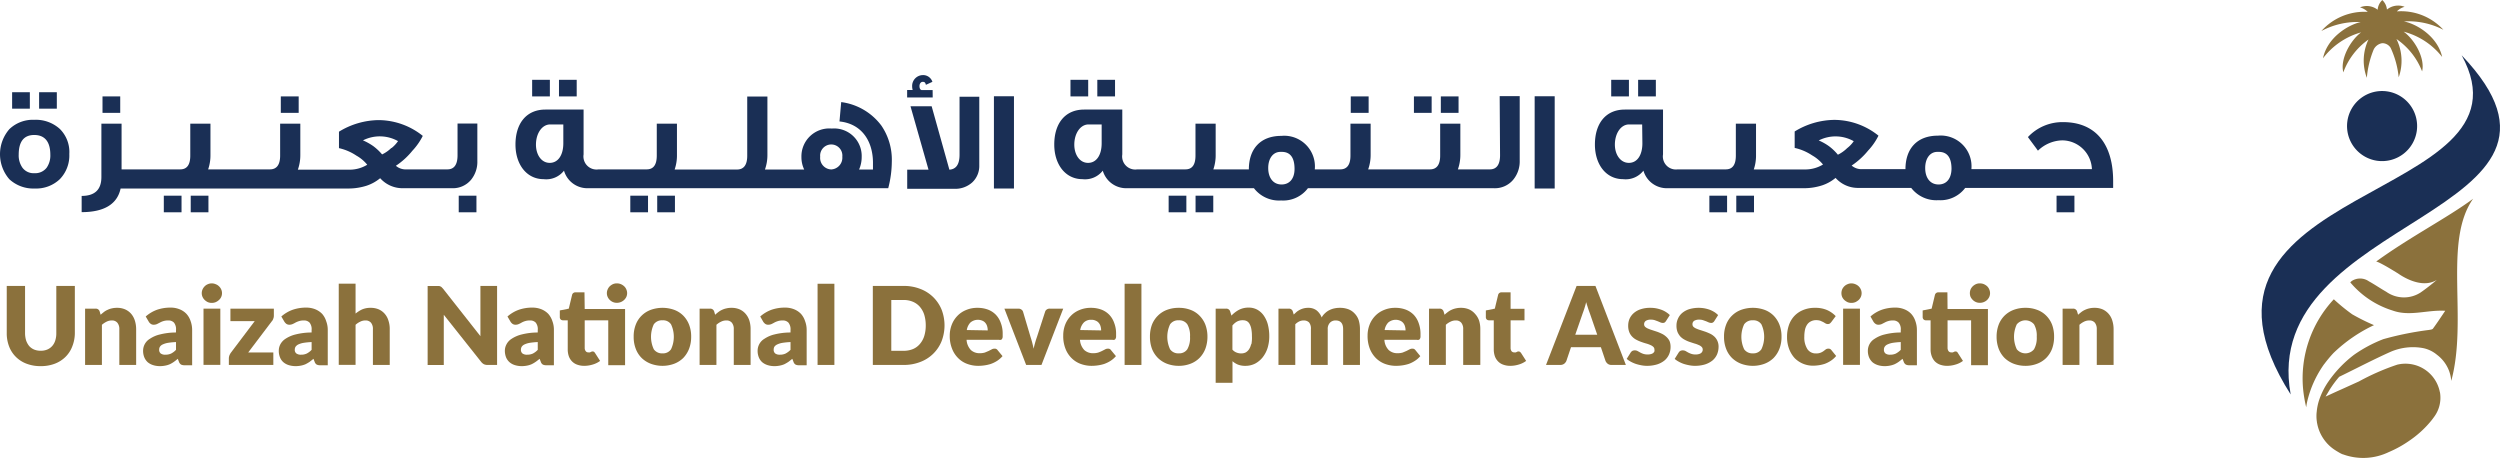 <?xml version="1.0" encoding="UTF-8"?> <svg xmlns="http://www.w3.org/2000/svg" width="334.409" height="61.252" viewBox="0 0 334.409 61.252"><g id="logo_2" data-name="logo 2" transform="translate(-1058.496 -189.504)"><g id="Group_533" data-name="Group 533" transform="translate(19.8 40.504)"><path id="Path_3913" data-name="Path 3913" d="M133.478,37.3a4.687,4.687,0,1,0,5.272-4.025A4.687,4.687,0,0,0,133.478,37.3Z" transform="translate(1219.208 127.943)" fill="#1a2f55" fill-rule="evenodd"></path><path id="Path_3914" data-name="Path 3914" d="M128.964,20.16c10.874,19.82-41.019,16.9-22.871,45.369C101.684,41.454,149.446,41.619,128.964,20.16Z" transform="translate(1239.012 136.234)" fill="#1a2f55" fill-rule="evenodd"></path><path id="Path_3915" data-name="Path 3915" d="M129.325,2.9c-1.676.366-4.478,2.064-5.049,4.848a9.633,9.633,0,0,1,5.1-3.469c-1.464,1.1-2.832,3.6-2.382,5.349a9.275,9.275,0,0,1,3.366-4.391,6.555,6.555,0,0,0-.22,5.122,12.681,12.681,0,0,1,.922-3.8,1.548,1.548,0,0,1,1.149-.834h.029a1.31,1.31,0,0,1,1.046.567l.066.121h0A12.2,12.2,0,0,1,134.4,10.29a6.566,6.566,0,0,0-.3-5.122A9.292,9.292,0,0,1,137.532,9.5c.421-1.76-.992-4.252-2.47-5.313a9.649,9.649,0,0,1,5.152,3.384c-.615-2.777-3.447-4.434-5.122-4.756a10.194,10.194,0,0,1,5.287,1.12,7.683,7.683,0,0,0-6.22-2.462,2.232,2.232,0,0,1,1.035-.611,2.358,2.358,0,0,0-2.364.366A2,2,0,0,0,132.2-.05v.018h0a1.983,1.983,0,0,0-.615,1.288,2.341,2.341,0,0,0-2.36-.318,2.25,2.25,0,0,1,1.032.6,7.72,7.72,0,0,0-6.2,2.561A10.231,10.231,0,0,1,129.325,2.9Z" transform="translate(1225.153 149.05)" fill="#8b713c" fill-rule="evenodd"></path><path id="Path_3916" data-name="Path 3916" d="M120.1,118.016l.022-.033h0a17.316,17.316,0,0,1,1.2-1.431,20.137,20.137,0,0,1,5.415-3.725,27.236,27.236,0,0,1-2.909-1.445,25.023,25.023,0,0,1-2.466-2.012,15.49,15.49,0,0,0-4.112,11.964h0a17.966,17.966,0,0,0,.417,2.477c.033-.256.08-.516.139-.787a14.269,14.269,0,0,1,2.283-5.009Z" transform="translate(1229.514 79.664)" fill="#8b713c" fill-rule="evenodd"></path><path id="Path_3917" data-name="Path 3917" d="M130.254,81a2.513,2.513,0,0,1,.424.161c.856.421,1.672.933,2.492,1.431h0c.23.165,3.077,2.2,5.2.86a27.372,27.372,0,0,1-2.162,1.683,4.1,4.1,0,0,1-4.61-.088c-.787-.446-1.537-.97-2.327-1.4a2.034,2.034,0,0,0-2.287-.04c-.07.059-.135.121-.2.179a12.039,12.039,0,0,0,5.667,3.772c2.3.831,4.573-.11,7.036.033-.6.885-1.1,1.654-1.643,2.389-.091.124-.366.143-.545.176a41.966,41.966,0,0,0-6.092,1.229,18.293,18.293,0,0,0-3.919,2.093h0a15.769,15.769,0,0,0-3.436,3.593,9.879,9.879,0,0,0-1.211,2.4,7.146,7.146,0,0,0-.333,1.507.155.155,0,0,1,0,.026,4.991,4.991,0,0,0,.022,1.489.309.309,0,0,0,.022.139,5.437,5.437,0,0,0,2.561,3.692l.037.026.249.146h0a3.839,3.839,0,0,0,.582.3h.033a7.875,7.875,0,0,0,6.114-.3l.084-.037A14.966,14.966,0,0,0,134.641,105a13.69,13.69,0,0,0,2.927-2.649h0c.15-.179.285-.366.4-.523a4.3,4.3,0,0,0,.845-3.125,1.678,1.678,0,0,0-.077-.366v-.022h0a4.686,4.686,0,0,0-5.671-3.516,31.352,31.352,0,0,0-5.122,2.243l-2.32,1.05c-.732.322-1.431.651-2.144.977l.567-.951a13.9,13.9,0,0,1,1.262-1.7l.615-.3c2.056-1.01,4.083-2.064,6.169-3a7.522,7.522,0,0,1,4.442-.534,4.211,4.211,0,0,1,1.859.9,4.793,4.793,0,0,1,1.9,3.487c2.246-8.247-1.1-18.66,2.927-24.367C139.789,75.147,134.736,77.737,130.254,81Z" transform="translate(1226.291 102.981)" fill="#8b713c" fill-rule="evenodd"></path></g><g id="Group_532" data-name="Group 532" transform="translate(-180.504 -128)"><rect id="Rectangle_1116" data-name="Rectangle 1116" width="2.37" height="2.2" transform="translate(1240.622 329.84)" fill="#1a2f55"></rect><path id="Path_3906" data-name="Path 3906" d="M4.57,184.48a4.54,4.54,0,0,0-3.33,1.25,5.11,5.11,0,0,0,0,6.7,4.73,4.73,0,0,0,3.41,1.24A4.58,4.58,0,0,0,8,192.41a4.55,4.55,0,0,0,1.26-3.35A4.35,4.35,0,0,0,8,185.71a4.77,4.77,0,0,0-3.43-1.23Zm1.65,6.42a1.93,1.93,0,0,1-1.63.72A1.85,1.85,0,0,1,3,190.9a2.84,2.84,0,0,1-.51-1.75c0-1.76.69-2.64,2.08-2.64s2.15.88,2.15,2.64a2.84,2.84,0,0,1-.5,1.75Z" transform="translate(1239.012 149.05)" fill="#1a2f55"></path><rect id="Rectangle_1117" data-name="Rectangle 1117" width="2.37" height="2.2" transform="translate(1244.231 329.84)" fill="#1a2f55"></rect><rect id="Rectangle_1118" data-name="Rectangle 1118" width="2.37" height="2.2" transform="translate(1252.712 330.4)" fill="#1a2f55"></rect><rect id="Rectangle_1119" data-name="Rectangle 1119" width="2.37" height="2.22" transform="translate(1264.512 343.68)" fill="#1a2f55"></rect><rect id="Rectangle_1120" data-name="Rectangle 1120" width="2.37" height="2.22" transform="translate(1260.912 343.68)" fill="#1a2f55"></rect><rect id="Rectangle_1121" data-name="Rectangle 1121" width="2.39" height="2.2" transform="translate(1276.562 330.4)" fill="#1a2f55"></rect><path id="Path_3907" data-name="Path 3907" d="M61.19,189.23c0,1.24-.45,1.88-1.35,1.88H54.38a2,2,0,0,1-1.44-.48,9.731,9.731,0,0,0,2.2-2,8.42,8.42,0,0,0,1.4-2,9.51,9.51,0,0,0-5.91-2.11,10.34,10.34,0,0,0-5.3,1.55v2.2a6.86,6.86,0,0,1,2.33,1,5,5,0,0,1,1.45,1.22,4.53,4.53,0,0,1-2.48.66h-6.8a5.76,5.76,0,0,0,.33-1.94V185h-2.7v4.27c0,1.22-.46,1.84-1.36,1.84H27.83a5.76,5.76,0,0,0,.31-1.94V185h-2.7v4.27c0,1.22-.44,1.84-1.34,1.84H16.25V185h-2.7v7.14q0,2.52-2.64,2.52v2.17c3,0,4.76-1.06,5.21-3.16H46.67a8,8,0,0,0,2.37-.38,5.649,5.649,0,0,0,1.8-1,4,4,0,0,0,3,1.34h6.61A3.16,3.16,0,0,0,63,192.5a3.8,3.8,0,0,0,.84-2.52v-5H61.19Zm-8.84-1a4.65,4.65,0,0,1-1.25.88A7.12,7.12,0,0,0,49.92,188a7.718,7.718,0,0,0-1.38-.77,5,5,0,0,1,4.69.1,4.31,4.31,0,0,1-.88.94Z" transform="translate(1239.012 149.05)" fill="#1a2f55"></path><rect id="Rectangle_1122" data-name="Rectangle 1122" width="2.37" height="2.22" transform="translate(1300.361 343.68)" fill="#1a2f55"></rect><rect id="Rectangle_1123" data-name="Rectangle 1123" width="2.37" height="2.22" transform="translate(1310.182 328.18)" fill="#1a2f55"></rect><rect id="Rectangle_1124" data-name="Rectangle 1124" width="2.37" height="2.22" transform="translate(1313.771 328.18)" fill="#1a2f55"></rect><rect id="Rectangle_1125" data-name="Rectangle 1125" width="2.37" height="2.22" transform="translate(1323.312 343.68)" fill="#1a2f55"></rect><rect id="Rectangle_1126" data-name="Rectangle 1126" width="2.37" height="2.22" transform="translate(1326.912 343.68)" fill="#1a2f55"></rect><path id="Path_3908" data-name="Path 3908" d="M112.51,182.11l-.23,2.59c2.93.3,4.44,2.56,4.48,5.43v1H114.9a4.1,4.1,0,0,0,.35-1.67,3.684,3.684,0,0,0-4-3.81,3.73,3.73,0,0,0-4.06,3.81,3.81,3.81,0,0,0,.37,1.67h-5.25a5.76,5.76,0,0,0,.33-1.94v-7.82h-2.7v7.92c0,1.22-.46,1.84-1.36,1.84H90.23a5.76,5.76,0,0,0,.31-1.94V185h-2.7v4.27c0,1.22-.44,1.84-1.34,1.84H80.05a1.75,1.75,0,0,1-2-2v-6H72.94c-2.52,0-4,1.83-4,4.68,0,2.64,1.48,4.63,3.77,4.63a3,3,0,0,0,2.72-1.14,3.25,3.25,0,0,0,3.22,2.35H118.8a14.28,14.28,0,0,0,.48-3.56,8.09,8.09,0,0,0-1.4-4.82,8,8,0,0,0-5.37-3.14Zm-37.17,5.51c0,1.57-.69,2.62-1.82,2.62s-1.84-1.11-1.84-2.44c0-1.5.81-2.7,1.9-2.7h1.76Zm35.83,3.5a1.54,1.54,0,0,1-1.47-1.7,1.488,1.488,0,1,1,2.96,0,1.57,1.57,0,0,1-1.49,1.7Z" transform="translate(1239.012 149.05)" fill="#1a2f55"></path><path id="Path_3909" data-name="Path 3909" d="M128.34,189.15c0,1.29-.46,1.94-1.36,2l-2.37-8.48h-2.83l2.41,8.48h-2.85v2.56h6.35a3.37,3.37,0,0,0,2.35-.86,3,3,0,0,0,.94-2.28v-9.18h-2.64Z" transform="translate(1239.012 149.05)" fill="#1a2f55"></path><path id="Path_3910" data-name="Path 3910" d="M124.74,180.5h-1.49c-.17-.05-.27-.24-.27-.53s.16-.57.44-.57.35.13.42.4l.87-.4a1.3,1.3,0,0,0-1.29-.9A1.45,1.45,0,0,0,122,180a1.76,1.76,0,0,0,.07.49h-.74v1h3.42Z" transform="translate(1239.012 149.05)" fill="#1a2f55"></path><rect id="Rectangle_1127" data-name="Rectangle 1127" width="2.68" height="12.34" transform="translate(1371.951 330.38)" fill="#1a2f55"></rect><rect id="Rectangle_1128" data-name="Rectangle 1128" width="2.37" height="2.22" transform="translate(1385.781 328.18)" fill="#1a2f55"></rect><rect id="Rectangle_1129" data-name="Rectangle 1129" width="2.37" height="2.22" transform="translate(1382.191 328.18)" fill="#1a2f55"></rect><rect id="Rectangle_1130" data-name="Rectangle 1130" width="2.37" height="2.22" transform="translate(1395.322 343.68)" fill="#1a2f55"></rect><rect id="Rectangle_1131" data-name="Rectangle 1131" width="2.37" height="2.22" transform="translate(1398.922 343.68)" fill="#1a2f55"></rect><rect id="Rectangle_1132" data-name="Rectangle 1132" width="2.39" height="2.2" transform="translate(1419.682 330.4)" fill="#1a2f55"></rect><rect id="Rectangle_1133" data-name="Rectangle 1133" width="2.37" height="2.2" transform="translate(1428.132 330.4)" fill="#1a2f55"></rect><rect id="Rectangle_1134" data-name="Rectangle 1134" width="2.37" height="2.2" transform="translate(1431.731 330.4)" fill="#1a2f55"></rect><path id="Path_3911" data-name="Path 3911" d="M200.64,189.23c0,1.24-.46,1.88-1.36,1.88H195a5.76,5.76,0,0,0,.33-1.94V185h-2.7v4.27c0,1.22-.46,1.84-1.36,1.84H183a5.76,5.76,0,0,0,.33-1.94V185h-2.7v4.27c0,1.22-.46,1.84-1.36,1.84h-3.41a4.11,4.11,0,0,0-4.48-4.48c-2.77,0-4.34,1.72-4.34,4.48h-4.75a5.76,5.76,0,0,0,.31-1.94V185h-2.7v4.27c0,1.22-.44,1.84-1.34,1.84h-6.45a1.75,1.75,0,0,1-2-2v-6h-5.1c-2.53,0-4,1.83-4,4.68,0,2.64,1.48,4.63,3.77,4.63a3,3,0,0,0,2.72-1.14,3.26,3.26,0,0,0,3.22,2.35h17a4.23,4.23,0,0,0,3.64,1.64,4.14,4.14,0,0,0,3.58-1.64h24.85a3.19,3.19,0,0,0,2.64-1.17,3.85,3.85,0,0,0,.84-2.52v-8.63h-2.68Zm-53.29-1.61c0,1.57-.69,2.62-1.82,2.62s-1.84-1.11-1.84-2.44c0-1.5.81-2.7,1.9-2.7h1.76Zm24.06,5.51c-1.13,0-1.78-.91-1.78-2.2s.65-2.16,1.63-2.16h.19c1.13,0,1.7.77,1.7,2.28,0,1.28-.65,2.08-1.74,2.08Z" transform="translate(1239.012 149.05)" fill="#1a2f55"></path><rect id="Rectangle_1135" data-name="Rectangle 1135" width="2.68" height="12.34" transform="translate(1444.281 330.38)" fill="#1a2f55"></rect><rect id="Rectangle_1136" data-name="Rectangle 1136" width="2.37" height="2.22" transform="translate(1454.521 328.18)" fill="#1a2f55"></rect><rect id="Rectangle_1137" data-name="Rectangle 1137" width="2.37" height="2.22" transform="translate(1458.122 328.18)" fill="#1a2f55"></rect><rect id="Rectangle_1138" data-name="Rectangle 1138" width="2.37" height="2.22" transform="translate(1467.651 343.68)" fill="#1a2f55"></rect><rect id="Rectangle_1139" data-name="Rectangle 1139" width="2.37" height="2.22" transform="translate(1471.252 343.68)" fill="#1a2f55"></rect><rect id="Rectangle_1140" data-name="Rectangle 1140" width="2.39" height="2.22" transform="translate(1514.092 343.68)" fill="#1a2f55"></rect><path id="Path_3912" data-name="Path 3912" d="M276,184.79a6.32,6.32,0,0,0-4.75,2c.63.86,1.08,1.45,1.34,1.82a4.83,4.83,0,0,1,3.22-1.38,4,4,0,0,1,4,3.85H263.69a4.12,4.12,0,0,0-4.48-4.48c-2.77,0-4.34,1.72-4.34,4.48H249.1a2,2,0,0,1-1.43-.48,10,10,0,0,0,2.2-2,8.32,8.32,0,0,0,1.39-2,9.47,9.47,0,0,0-5.91-2.11,10.34,10.34,0,0,0-5.3,1.55v2.2a6.91,6.91,0,0,1,2.34,1,5.19,5.19,0,0,1,1.45,1.22,4.57,4.57,0,0,1-2.49.66h-6.77a5.76,5.76,0,0,0,.3-1.94V185h-2.7v4.27c0,1.22-.44,1.84-1.34,1.84h-6.45a1.74,1.74,0,0,1-1.95-2v-6h-5.11c-2.53,0-4,1.83-4,4.68,0,2.64,1.47,4.63,3.77,4.63a3,3,0,0,0,2.72-1.14,3.25,3.25,0,0,0,3.21,2.35h18.32a7.869,7.869,0,0,0,2.37-.38,5.541,5.541,0,0,0,1.8-1,4,4,0,0,0,3,1.34h7.12a4.23,4.23,0,0,0,3.64,1.64,4.14,4.14,0,0,0,3.58-1.64h19.79v-.88C282.66,187.8,280.38,184.81,276,184.79Zm-56.32,2.83c0,1.57-.68,2.62-1.81,2.62S216,189.13,216,187.8c0-1.5.8-2.7,1.89-2.7h1.76Zm27.39.65a4.779,4.779,0,0,1-1.24.88,6.76,6.76,0,0,0-1.19-1.14,7.258,7.258,0,0,0-1.37-.77,4.94,4.94,0,0,1,4.68.1,4.07,4.07,0,0,1-.88.93Zm12.22,4.86c-1.13,0-1.78-.91-1.78-2.2s.65-2.16,1.62-2.16h.2c1.13,0,1.7.77,1.7,2.28-.03,1.28-.65,2.08-1.74,2.08Z" transform="translate(1239.012 149.05)" fill="#1a2f55"></path><path id="Path_3918" data-name="Path 3918" d="M7.52,213a3.14,3.14,0,0,1-.14,1,2,2,0,0,1-.41.74,1.85,1.85,0,0,1-.66.47,2.19,2.19,0,0,1-.88.16,2.23,2.23,0,0,1-.88-.16,1.85,1.85,0,0,1-.66-.47,2.46,2.46,0,0,1-.41-.75,3.4,3.4,0,0,1-.14-1V206.7H.89V213a4.86,4.86,0,0,0,.31,1.78,3.92,3.92,0,0,0,.9,1.4,4,4,0,0,0,1.43.92,5.19,5.19,0,0,0,1.9.33,5.19,5.19,0,0,0,1.9-.33,4.09,4.09,0,0,0,1.43-.92,3.92,3.92,0,0,0,.9-1.4A4.86,4.86,0,0,0,10,213v-6.3H7.52Z" transform="translate(1239.012 149.05)" fill="#8b713c"></path><path id="Path_3919" data-name="Path 3919" d="M17.54,210.44a2.32,2.32,0,0,0-.81-.6,2.65,2.65,0,0,0-1.09-.21,2.869,2.869,0,0,0-.67.07,2.391,2.391,0,0,0-.57.19,2.25,2.25,0,0,0-.5.29c-.15.12-.3.24-.45.38l-.13-.44a.53.53,0,0,0-.55-.38h-1.4v7.53h2.25V211.9a2.88,2.88,0,0,1,.63-.42,1.52,1.52,0,0,1,.69-.16.91.91,0,0,1,.75.31,1.3,1.3,0,0,1,.26.86v4.78H18.2v-4.78a3.78,3.78,0,0,0-.17-1.14,2.56,2.56,0,0,0-.49-.91Z" transform="translate(1239.012 149.05)" fill="#8b713c"></path><path id="Path_3920" data-name="Path 3920" d="M24.93,210.44a2.53,2.53,0,0,0-.93-.62,3.17,3.17,0,0,0-1.23-.22,5.489,5.489,0,0,0-1.78.29,4.66,4.66,0,0,0-1.51.9l.41.7a.86.86,0,0,0,.26.28.61.61,0,0,0,.39.12,1.06,1.06,0,0,0,.45-.09l.39-.2a2.341,2.341,0,0,1,.45-.19,2,2,0,0,1,.65-.09,1,1,0,0,1,.78.29,1.41,1.41,0,0,1,.27,1v.32a8.79,8.79,0,0,0-2.14.26,4.05,4.05,0,0,0-1.35.58,1.86,1.86,0,0,0-.91,1.58,2.29,2.29,0,0,0,.16.9,1.89,1.89,0,0,0,.45.65,2.08,2.08,0,0,0,.72.39,3,3,0,0,0,.93.14,3.681,3.681,0,0,0,.7-.07,2.79,2.79,0,0,0,.6-.18,3.6,3.6,0,0,0,.54-.31c.17-.12.36-.27.54-.42l.16.41a.72.72,0,0,0,.28.36,1,1,0,0,0,.48.09h1v-4.7a3.5,3.5,0,0,0-.2-1.19,2.68,2.68,0,0,0-.56-.98Zm-1.4,4.81a2.4,2.4,0,0,1-.66.5,1.81,1.81,0,0,1-.76.15,1,1,0,0,1-.62-.16.62.62,0,0,1-.21-.54.65.65,0,0,1,.1-.36.82.82,0,0,1,.35-.3,2.67,2.67,0,0,1,.69-.22,9,9,0,0,1,1.11-.11Z" transform="translate(1239.012 149.05)" fill="#8b713c"></path><path id="Path_3921" data-name="Path 3921" d="M29.28,206.75a1.18,1.18,0,0,0-.44-.28,1.32,1.32,0,0,0-.53-.11,1.27,1.27,0,0,0-.52.11,1.19,1.19,0,0,0-.42.28,1.37,1.37,0,0,0-.29.42,1.24,1.24,0,0,0,0,1,1.33,1.33,0,0,0,.29.41,1.57,1.57,0,0,0,.42.29,1.27,1.27,0,0,0,.52.1,1.32,1.32,0,0,0,.53-.1,1.53,1.53,0,0,0,.44-.29,1.21,1.21,0,0,0,.3-.41,1.249,1.249,0,0,0-.3-1.42Z" transform="translate(1239.012 149.05)" fill="#8b713c"></path><rect id="Rectangle_1141" data-name="Rectangle 1141" width="2.25" height="7.52" transform="translate(1266.222 358.79)" fill="#8b713c"></rect><path id="Path_3922" data-name="Path 3922" d="M30.81,211.41h3.25l-3.17,4.2a1.751,1.751,0,0,0-.22.4,1.35,1.35,0,0,0-.07.35v.91h5.95V215.6H33.19l3.14-4.15a.9.9,0,0,0,.21-.36,1.11,1.11,0,0,0,.08-.44v-.91H30.81Z" transform="translate(1239.012 149.05)" fill="#8b713c"></path><path id="Path_3923" data-name="Path 3923" d="M43.08,210.44a2.71,2.71,0,0,0-.93-.62,3.24,3.24,0,0,0-1.23-.22,5.45,5.45,0,0,0-1.78.29,4.7,4.7,0,0,0-1.52.9l.41.7a1.16,1.16,0,0,0,.26.28.65.65,0,0,0,.39.12,1,1,0,0,0,.45-.09,3.6,3.6,0,0,0,.39-.2,2.76,2.76,0,0,1,.46-.19,2,2,0,0,1,.65-.09,1,1,0,0,1,.77.29,1.41,1.41,0,0,1,.27,1v.32a8.86,8.86,0,0,0-2.14.26,4.25,4.25,0,0,0-1.35.58,2,2,0,0,0-.7.76,1.8,1.8,0,0,0-.2.82,2.29,2.29,0,0,0,.16.9,1.65,1.65,0,0,0,.45.65,2,2,0,0,0,.71.39,3.14,3.14,0,0,0,.94.14,3.68,3.68,0,0,0,.7-.07,3,3,0,0,0,.6-.18,5,5,0,0,0,.54-.31c.17-.12.35-.27.54-.42l.16.41a.66.66,0,0,0,.27.36,1,1,0,0,0,.48.09h1v-4.7a3.27,3.27,0,0,0-.21-1.19,2.66,2.66,0,0,0-.54-.98Zm-1.41,4.81a2.4,2.4,0,0,1-.66.5,1.78,1.78,0,0,1-.76.15,1,1,0,0,1-.61-.16.6.6,0,0,1-.22-.54.75.75,0,0,1,.1-.36,1,1,0,0,1,.35-.3,2.67,2.67,0,0,1,.69-.22,9,9,0,0,1,1.11-.11Z" transform="translate(1239.012 149.05)" fill="#8b713c"></path><path id="Path_3924" data-name="Path 3924" d="M51.46,210.44a2.28,2.28,0,0,0-.8-.6,2.68,2.68,0,0,0-1.09-.21,2.83,2.83,0,0,0-1.14.21,4.09,4.09,0,0,0-.88.56v-4H45.3v10.86h2.25V211.9a2.47,2.47,0,0,1,.63-.42,1.46,1.46,0,0,1,.69-.16.91.91,0,0,1,.75.31,1.3,1.3,0,0,1,.25.86v4.78h2.25v-4.78a3.49,3.49,0,0,0-.17-1.14,2.42,2.42,0,0,0-.49-.91Z" transform="translate(1239.012 149.05)" fill="#8b713c"></path><path id="Path_3925" data-name="Path 3925" d="M64.25,212.29v1.13l-5-6.35-.18-.19a.45.45,0,0,0-.17-.11.6.6,0,0,0-.19-.06H57.19v10.57h2.16v-6.72l5,6.3a1.2,1.2,0,0,0,.38.32,1.14,1.14,0,0,0,.48.09h1.27V206.7H64.25Z" transform="translate(1239.012 149.05)" fill="#8b713c"></path><path id="Path_3926" data-name="Path 3926" d="M73.33,210.44a2.71,2.71,0,0,0-.93-.62,3.24,3.24,0,0,0-1.23-.22,5.4,5.4,0,0,0-1.78.29,4.7,4.7,0,0,0-1.52.9l.41.7a1,1,0,0,0,.26.28.65.65,0,0,0,.39.12,1,1,0,0,0,.45-.09,3.6,3.6,0,0,0,.39-.2,2.339,2.339,0,0,1,.45-.19,2,2,0,0,1,.66-.09,1,1,0,0,1,.77.29,1.41,1.41,0,0,1,.27,1v.32a8.86,8.86,0,0,0-2.14.26,4.25,4.25,0,0,0-1.35.58,1.92,1.92,0,0,0-.7.76,1.82,1.82,0,0,0-.21.82,2.49,2.49,0,0,0,.16.9,1.79,1.79,0,0,0,.46.65,2,2,0,0,0,.71.39,3.091,3.091,0,0,0,.94.14,3.768,3.768,0,0,0,.7-.07,2.709,2.709,0,0,0,.59-.18,3.6,3.6,0,0,0,.54-.31c.18-.12.36-.27.55-.42l.16.41a.66.66,0,0,0,.27.36,1,1,0,0,0,.48.09h1v-4.7a3.27,3.27,0,0,0-.2-1.19,2.81,2.81,0,0,0-.55-.98Zm-1.41,4.81a2.4,2.4,0,0,1-.66.5,1.81,1.81,0,0,1-.76.15,1,1,0,0,1-.62-.16.62.62,0,0,1-.21-.54.75.75,0,0,1,.1-.36.89.89,0,0,1,.35-.3,2.67,2.67,0,0,1,.69-.22,9,9,0,0,1,1.11-.11Z" transform="translate(1239.012 149.05)" fill="#8b713c"></path><path id="Path_3927" data-name="Path 3927" d="M83.47,206.74a1.51,1.51,0,0,0-.44-.28,1.32,1.32,0,0,0-.53-.1,1.3,1.3,0,0,0-.52.1,1.71,1.71,0,0,0-.42.28,1.3,1.3,0,0,0-.29.43,1.24,1.24,0,0,0,0,1,1.38,1.38,0,0,0,.71.69,1.3,1.3,0,0,0,.52.1,1.4,1.4,0,0,0,1.27-.79,1.24,1.24,0,0,0,0-1,1.19,1.19,0,0,0-.3-.43Z" transform="translate(1239.012 149.05)" fill="#8b713c"></path><path id="Path_3928" data-name="Path 3928" d="M78.17,207.56H77a.45.45,0,0,0-.49.35l-.44,1.83-1.2.24v.88a.45.45,0,0,0,.12.33.46.46,0,0,0,.3.11h.64v3.89a2.83,2.83,0,0,0,.14.9,1.92,1.92,0,0,0,.43.7,1.82,1.82,0,0,0,.69.44,2.72,2.72,0,0,0,.94.16,3.86,3.86,0,0,0,1.13-.17,3.11,3.11,0,0,0,1-.49l-.68-1.06a.69.69,0,0,0-.13-.15.28.28,0,0,0-.16-.05h-.13l-.12.06-.14.06a.66.66,0,0,1-.21,0,.42.42,0,0,1-.36-.17.7.7,0,0,1-.13-.44V211.3h3.15v6H83.6v-7.51H78.2Z" transform="translate(1239.012 149.05)" fill="#8b713c"></path><path id="Path_3929" data-name="Path 3929" d="M91.38,210.67a3.39,3.39,0,0,0-1.21-.77,4.67,4.67,0,0,0-3.13,0,3.43,3.43,0,0,0-1.22.77,3.35,3.35,0,0,0-.79,1.21,4.32,4.32,0,0,0-.28,1.61,4.37,4.37,0,0,0,.28,1.62,3.43,3.43,0,0,0,.79,1.23,3.57,3.57,0,0,0,1.22.77,4.51,4.51,0,0,0,3.13,0,3.53,3.53,0,0,0,1.21-.77,3.69,3.69,0,0,0,.78-1.23,4.37,4.37,0,0,0,.28-1.62,4.32,4.32,0,0,0-.28-1.61A3.6,3.6,0,0,0,91.38,210.67Zm-1.63,4.5a1.28,1.28,0,0,1-1.14.55,1.33,1.33,0,0,1-1.17-.55,3.931,3.931,0,0,1,0-3.33,1.33,1.33,0,0,1,1.17-.54,1.27,1.27,0,0,1,1.14.54,3.931,3.931,0,0,1,0,3.33Z" transform="translate(1239.012 149.05)" fill="#8b713c"></path><path id="Path_3930" data-name="Path 3930" d="M99.73,210.44a2.28,2.28,0,0,0-.8-.6,2.68,2.68,0,0,0-1.09-.21,2.809,2.809,0,0,0-.67.07,2.63,2.63,0,0,0-.58.19,2.43,2.43,0,0,0-.49.29,4.112,4.112,0,0,0-.45.38l-.13-.44a.54.54,0,0,0-.56-.38H93.57v7.53h2.25V211.9a2.471,2.471,0,0,1,.63-.42,1.46,1.46,0,0,1,.69-.16.91.91,0,0,1,.75.31,1.3,1.3,0,0,1,.25.86v4.78h2.25v-4.78a3.79,3.79,0,0,0-.16-1.14A2.58,2.58,0,0,0,99.73,210.44Z" transform="translate(1239.012 149.05)" fill="#8b713c"></path><path id="Path_3931" data-name="Path 3931" d="M107.13,210.44a2.62,2.62,0,0,0-.93-.62,3.21,3.21,0,0,0-1.23-.22,5.45,5.45,0,0,0-1.78.29,4.66,4.66,0,0,0-1.51.9l.4.7a1.159,1.159,0,0,0,.26.28.65.65,0,0,0,.4.12,1.06,1.06,0,0,0,.45-.09c.12-.06.25-.12.38-.2a2.761,2.761,0,0,1,.46-.19,2,2,0,0,1,.65-.09,1,1,0,0,1,.77.29,1.41,1.41,0,0,1,.28,1v.32a8.88,8.88,0,0,0-2.15.26,4.09,4.09,0,0,0-1.34.58,1.86,1.86,0,0,0-.91,1.58,2.29,2.29,0,0,0,.16.9,1.76,1.76,0,0,0,.45.65,2.079,2.079,0,0,0,.72.39,3,3,0,0,0,.93.14,3.681,3.681,0,0,0,.7-.07,3,3,0,0,0,.6-.18,5,5,0,0,0,.54-.31c.17-.12.35-.27.54-.42l.16.41a.66.66,0,0,0,.27.36,1,1,0,0,0,.49.09h1v-4.7a3.27,3.27,0,0,0-.21-1.19A2.66,2.66,0,0,0,107.13,210.44Zm-1.4,4.81a2.589,2.589,0,0,1-.67.5,1.78,1.78,0,0,1-.76.15,1,1,0,0,1-.61-.16.62.62,0,0,1-.21-.54.74.74,0,0,1,.09-.36.93.93,0,0,1,.36-.3,2.55,2.55,0,0,1,.69-.22,9,9,0,0,1,1.11-.11Z" transform="translate(1239.012 149.05)" fill="#8b713c"></path><rect id="Rectangle_1142" data-name="Rectangle 1142" width="2.25" height="10.86" transform="translate(1348.361 355.46)" fill="#8b713c"></rect><path id="Path_3932" data-name="Path 3932" d="M124.82,208.2a5,5,0,0,0-1.73-1.1,6,6,0,0,0-2.24-.4h-4.11v10.57h4.11a6,6,0,0,0,2.24-.4,4.92,4.92,0,0,0,2.85-2.78,5.9,5.9,0,0,0,0-4.22,5.06,5.06,0,0,0-1.12-1.67Zm-1.2,5.2a3,3,0,0,1-.59,1.07,2.44,2.44,0,0,1-.93.68,3.31,3.31,0,0,1-1.25.23h-1.64v-6.8h1.64a3.13,3.13,0,0,1,1.25.24,2.53,2.53,0,0,1,.93.67,3.08,3.08,0,0,1,.59,1.07,4.87,4.87,0,0,1,.2,1.42,4.77,4.77,0,0,1-.2,1.42Z" transform="translate(1239.012 149.05)" fill="#8b713c"></path><path id="Path_3933" data-name="Path 3933" d="M133.18,210.54a2.93,2.93,0,0,0-1.06-.68,4,4,0,0,0-1.37-.23,3.83,3.83,0,0,0-1.55.3,3.34,3.34,0,0,0-1.17.8,3.52,3.52,0,0,0-.74,1.18,4,4,0,0,0-.26,1.43,4.54,4.54,0,0,0,.31,1.76,3.57,3.57,0,0,0,.82,1.26,3.26,3.26,0,0,0,1.21.77,4.22,4.22,0,0,0,1.48.26,5.731,5.731,0,0,0,.81-.06,5.191,5.191,0,0,0,.85-.19,4.209,4.209,0,0,0,.83-.4,3.421,3.421,0,0,0,.75-.65l-.66-.8a.45.45,0,0,0-.4-.2.76.76,0,0,0-.39.1l-.41.21-.5.21a2.289,2.289,0,0,1-.68.09,1.7,1.7,0,0,1-1.19-.42,2.18,2.18,0,0,1-.58-1.37h4.34a.6.6,0,0,0,.25,0,.26.26,0,0,0,.16-.13.67.67,0,0,0,.08-.25v-.41a3.92,3.92,0,0,0-.25-1.46,3,3,0,0,0-.68-1.12Zm-3.87,2.06a1.91,1.91,0,0,1,.48-1,1.54,1.54,0,0,1,1.62-.24,1,1,0,0,1,.41.32,1.18,1.18,0,0,1,.22.45,1.859,1.859,0,0,1,.07.52Z" transform="translate(1239.012 149.05)" fill="#8b713c"></path><path id="Path_3934" data-name="Path 3934" d="M140,209.86a.53.53,0,0,0-.21.28l-1.09,3.37a12.734,12.734,0,0,0-.45,1.59q-.08-.39-.18-.78t-.24-.81l-1-3.37a.54.54,0,0,0-.22-.28.65.65,0,0,0-.4-.12h-1.87l2.91,7.53h2.05l2.91-7.53h-1.78a.64.64,0,0,0-.43.12Z" transform="translate(1239.012 149.05)" fill="#8b713c"></path><path id="Path_3935" data-name="Path 3935" d="M148.35,210.54a2.93,2.93,0,0,0-1.06-.68,4,4,0,0,0-1.37-.23,3.83,3.83,0,0,0-1.55.3,3.339,3.339,0,0,0-1.17.8,3.52,3.52,0,0,0-.74,1.18,4,4,0,0,0-.25,1.43,4.54,4.54,0,0,0,.3,1.76,3.57,3.57,0,0,0,.82,1.26,3.34,3.34,0,0,0,1.21.77,4.22,4.22,0,0,0,1.48.26,5.731,5.731,0,0,0,.81-.06,5.189,5.189,0,0,0,.85-.19,4.209,4.209,0,0,0,.83-.4,3.21,3.21,0,0,0,.75-.65l-.66-.8a.45.45,0,0,0-.4-.2.76.76,0,0,0-.39.1l-.41.21a4.993,4.993,0,0,1-.5.21,2.239,2.239,0,0,1-.68.09,1.71,1.71,0,0,1-1.19-.42,2.18,2.18,0,0,1-.58-1.37h4.34a.6.6,0,0,0,.25,0,.26.26,0,0,0,.16-.13.67.67,0,0,0,.08-.25v-.41a3.92,3.92,0,0,0-.25-1.46,3,3,0,0,0-.68-1.12Zm-3.87,2.06a1.91,1.91,0,0,1,.48-1,1.33,1.33,0,0,1,1-.37,1.29,1.29,0,0,1,.62.13,1,1,0,0,1,.41.32,1.18,1.18,0,0,1,.22.45,1.86,1.86,0,0,1,.07.52Z" transform="translate(1239.012 149.05)" fill="#8b713c"></path><rect id="Rectangle_1143" data-name="Rectangle 1143" width="2.25" height="10.86" transform="translate(1389.432 355.46)" fill="#8b713c"></rect><path id="Path_3936" data-name="Path 3936" d="M160.43,210.67a3.26,3.26,0,0,0-1.2-.77,4.33,4.33,0,0,0-1.56-.27,4.44,4.44,0,0,0-1.58.27,3.39,3.39,0,0,0-1.21.77,3.5,3.5,0,0,0-.8,1.21,4.53,4.53,0,0,0-.27,1.61,4.59,4.59,0,0,0,.27,1.62,3.59,3.59,0,0,0,.8,1.23,3.53,3.53,0,0,0,1.21.77,4.44,4.44,0,0,0,1.58.28,4.33,4.33,0,0,0,1.56-.28,3.39,3.39,0,0,0,1.2-.77,3.57,3.57,0,0,0,.79-1.23,4.58,4.58,0,0,0,.28-1.62,4.53,4.53,0,0,0-.28-1.61,3.48,3.48,0,0,0-.79-1.21Zm-1.62,4.5a1.3,1.3,0,0,1-1.14.55,1.32,1.32,0,0,1-1.17-.55,3.931,3.931,0,0,1,0-3.33,1.31,1.31,0,0,1,1.17-.54,1.29,1.29,0,0,1,1.14.54,3.05,3.05,0,0,1,.36,1.66,3.09,3.09,0,0,1-.36,1.67Z" transform="translate(1239.012 149.05)" fill="#8b713c"></path><path id="Path_3937" data-name="Path 3937" d="M169,210.62a2.61,2.61,0,0,0-.87-.76,2.34,2.34,0,0,0-1.09-.26,2.78,2.78,0,0,0-1.33.3,4,4,0,0,0-1,.77l-.17-.55a.53.53,0,0,0-.55-.38H162.6v9.92h2.25v-2.89a2.72,2.72,0,0,0,.72.45,2.62,2.62,0,0,0,1,.17,2.84,2.84,0,0,0,1.31-.3,3.249,3.249,0,0,0,1-.83,4,4,0,0,0,.66-1.25,5.2,5.2,0,0,0,.23-1.56,6.22,6.22,0,0,0-.2-1.63,3.82,3.82,0,0,0-.57-1.2Zm-1.66,3.88a2,2,0,0,1-.3.71,1.3,1.3,0,0,1-.45.4,1.4,1.4,0,0,1-.58.12,1.67,1.67,0,0,1-.62-.12,1.33,1.33,0,0,1-.55-.39V212a2.13,2.13,0,0,1,.61-.53,1.62,1.62,0,0,1,.81-.18,1.14,1.14,0,0,1,.49.11.91.91,0,0,1,.37.36,2.11,2.11,0,0,1,.24.65,4.851,4.851,0,0,1,.09,1,4.51,4.51,0,0,1-.07,1.09Z" transform="translate(1239.012 149.05)" fill="#8b713c"></path><path id="Path_3938" data-name="Path 3938" d="M181.18,210.38a2.22,2.22,0,0,0-.83-.56,3.19,3.19,0,0,0-1.15-.19,3.39,3.39,0,0,0-.7.07,2.661,2.661,0,0,0-.67.23,2.23,2.23,0,0,0-.58.4,2.11,2.11,0,0,0-.47.59,2.25,2.25,0,0,0-.67-.94,1.81,1.81,0,0,0-1.13-.35,2.39,2.39,0,0,0-1.11.26,2.52,2.52,0,0,0-.44.28l-.39.36-.12-.41a.53.53,0,0,0-.55-.38H171v7.53h2.25v-5.44a2,2,0,0,1,.51-.37,1.3,1.3,0,0,1,.58-.14,1,1,0,0,1,.75.26,1.29,1.29,0,0,1,.25.91v4.78h2.25v-4.78a1.18,1.18,0,0,1,.3-.87,1,1,0,0,1,.76-.3c.67,0,1,.39,1,1.17v4.78h2.25v-4.78a4.11,4.11,0,0,0-.17-1.21A2.35,2.35,0,0,0,181.18,210.38Z" transform="translate(1239.012 149.05)" fill="#8b713c"></path><path id="Path_3939" data-name="Path 3939" d="M189.07,210.54a3,3,0,0,0-1.07-.68,3.92,3.92,0,0,0-1.36-.23,3.79,3.79,0,0,0-1.55.3,3.339,3.339,0,0,0-1.17.8,3.52,3.52,0,0,0-.74,1.18,4,4,0,0,0-.26,1.43,4.73,4.73,0,0,0,.3,1.76,3.72,3.72,0,0,0,.82,1.26,3.42,3.42,0,0,0,1.21.77,4.32,4.32,0,0,0,1.49.26,5.838,5.838,0,0,0,.81-.06,5.43,5.43,0,0,0,.85-.19,3.881,3.881,0,0,0,.82-.4,3,3,0,0,0,.75-.65l-.65-.8a.47.47,0,0,0-.41-.2.75.75,0,0,0-.38.1l-.41.21-.5.21a2.289,2.289,0,0,1-.68.09,1.68,1.68,0,0,1-1.19-.42,2.13,2.13,0,0,1-.58-1.37h4.34a.6.6,0,0,0,.25,0,.26.26,0,0,0,.16-.13.67.67,0,0,0,.08-.25c0-.11,0-.25,0-.41a4.13,4.13,0,0,0-.25-1.46,3,3,0,0,0-.68-1.12Zm-3.87,2.06a1.91,1.91,0,0,1,.48-1,1.54,1.54,0,0,1,1.62-.24,1.09,1.09,0,0,1,.41.32,1.18,1.18,0,0,1,.22.45,1.86,1.86,0,0,1,.07.52Z" transform="translate(1239.012 149.05)" fill="#8b713c"></path><path id="Path_3940" data-name="Path 3940" d="M197.3,210.44a2.28,2.28,0,0,0-.8-.6,2.68,2.68,0,0,0-1.09-.21,2.81,2.81,0,0,0-.67.07,2.629,2.629,0,0,0-.58.19,2.429,2.429,0,0,0-.49.29,4.11,4.11,0,0,0-.45.38l-.13-.44a.53.53,0,0,0-.55-.38h-1.4v7.53h2.25V211.9a2.47,2.47,0,0,1,.63-.42,1.49,1.49,0,0,1,.69-.16.91.91,0,0,1,.75.31,1.3,1.3,0,0,1,.25.86v4.78H198v-4.78a3.79,3.79,0,0,0-.16-1.14,2.58,2.58,0,0,0-.54-.91Z" transform="translate(1239.012 149.05)" fill="#8b713c"></path><path id="Path_3941" data-name="Path 3941" d="M203.3,215.52a.28.28,0,0,0-.16-.05h-.13l-.12.06-.14.06a.66.66,0,0,1-.21,0,.45.45,0,0,1-.37-.17.76.76,0,0,1-.12-.44V211.3h1.86v-1.54h-1.86v-2.2h-1.18a.45.45,0,0,0-.49.35l-.44,1.83-1.2.24v.88a.45.45,0,0,0,.12.33.46.46,0,0,0,.3.11h.64v3.89a2.83,2.83,0,0,0,.14.9,1.92,1.92,0,0,0,.43.7,1.74,1.74,0,0,0,.69.44,2.721,2.721,0,0,0,.94.16,3.86,3.86,0,0,0,1.13-.17,3.11,3.11,0,0,0,1-.49l-.68-1.06a.69.69,0,0,0-.15-.15Z" transform="translate(1239.012 149.05)" fill="#8b713c"></path><path id="Path_3942" data-name="Path 3942" d="M210.88,206.7l-4.09,10.57h1.92a.86.86,0,0,0,.51-.16,1,1,0,0,0,.29-.37l.62-1.84h4l.62,1.84a1,1,0,0,0,.3.38.82.82,0,0,0,.52.15h1.9L213.4,206.7Zm-.18,6.53,1-2.88c.07-.19.15-.4.23-.66s.16-.52.23-.82c.08.29.17.56.25.81s.16.47.23.65l1,2.9Z" transform="translate(1239.012 149.05)" fill="#8b713c"></path><path id="Path_3943" data-name="Path 3943" d="M222.85,213.48a2.4,2.4,0,0,0-.56-.38c-.21-.1-.42-.19-.64-.27l-.64-.21a4.936,4.936,0,0,1-.55-.2,1.37,1.37,0,0,1-.4-.24.47.47,0,0,1-.15-.35.54.54,0,0,1,.23-.46,1.19,1.19,0,0,1,.66-.16,1.79,1.79,0,0,1,.53.07l.41.15.35.15a.88.88,0,0,0,.32.07.49.49,0,0,0,.25-.06.72.72,0,0,0,.18-.2l.51-.79a2.8,2.8,0,0,0-.49-.39,3.17,3.17,0,0,0-.61-.31,4.909,4.909,0,0,0-.71-.2,4.07,4.07,0,0,0-.79-.07,3.92,3.92,0,0,0-1.3.19,2.6,2.6,0,0,0-.93.52,2.18,2.18,0,0,0-.56.76,2.34,2.34,0,0,0-.18.91,2.31,2.31,0,0,0,.15.88,1.85,1.85,0,0,0,.4.61,2.07,2.07,0,0,0,.56.41,4.44,4.44,0,0,0,.64.28c.22.08.43.15.65.21a3.649,3.649,0,0,1,.56.2,1.3,1.3,0,0,1,.4.25.48.48,0,0,1,.15.37.69.69,0,0,1,0,.24.73.73,0,0,1-.16.21.71.71,0,0,1-.29.14,1.419,1.419,0,0,1-.44.06,1.85,1.85,0,0,1-.62-.09,2.761,2.761,0,0,1-.42-.19l-.34-.19a.78.78,0,0,0-.35-.08.72.72,0,0,0-.35.08.811.811,0,0,0-.22.23l-.52.83a3,3,0,0,0,.52.36,4.54,4.54,0,0,0,.67.3,5.719,5.719,0,0,0,.74.19,4,4,0,0,0,.77.08,4.651,4.651,0,0,0,1.36-.19,3,3,0,0,0,1-.53,2.23,2.23,0,0,0,.61-.82,2.46,2.46,0,0,0,.2-1,2.05,2.05,0,0,0-.14-.78A1.9,1.9,0,0,0,222.85,213.48Z" transform="translate(1239.012 149.05)" fill="#8b713c"></path><path id="Path_3944" data-name="Path 3944" d="M229.31,213.48a2.339,2.339,0,0,0-.55-.38c-.21-.1-.43-.19-.64-.27l-.64-.21a4.481,4.481,0,0,1-.56-.2,1.37,1.37,0,0,1-.4-.24.46.46,0,0,1-.14-.35.53.53,0,0,1,.22-.46,1.24,1.24,0,0,1,.66-.16,1.7,1.7,0,0,1,.53.07l.42.15.34.15a1,1,0,0,0,.32.07.46.46,0,0,0,.25-.06.61.61,0,0,0,.19-.2l.5-.79a3.14,3.14,0,0,0-.48-.39,3.88,3.88,0,0,0-.61-.31,4.7,4.7,0,0,0-.72-.2,4.52,4.52,0,0,0-2.09.12,2.78,2.78,0,0,0-.93.52,2.15,2.15,0,0,0-.55.76,2.18,2.18,0,0,0-.19.91,2.31,2.31,0,0,0,.15.88,2.22,2.22,0,0,0,.4.61,2.29,2.29,0,0,0,.57.41,4,4,0,0,0,.64.28l.64.21a3.3,3.3,0,0,1,.56.2,1.19,1.19,0,0,1,.4.25.48.48,0,0,1,.15.37.52.52,0,0,1-.05.24.59.59,0,0,1-.16.21.71.71,0,0,1-.29.14,1.37,1.37,0,0,1-.44.06,1.75,1.75,0,0,1-.61-.09,2.908,2.908,0,0,1-.43-.19l-.33-.19a.86.86,0,0,0-.36-.08.68.68,0,0,0-.34.08.69.69,0,0,0-.22.23l-.52.83a2.638,2.638,0,0,0,.52.36,4,4,0,0,0,.66.3,5.883,5.883,0,0,0,.75.19,3.94,3.94,0,0,0,.77.08,4.7,4.7,0,0,0,1.36-.19,3.11,3.11,0,0,0,1-.53,2.23,2.23,0,0,0,.61-.82,2.63,2.63,0,0,0,.2-1,1.87,1.87,0,0,0-.15-.78,1.74,1.74,0,0,0-.41-.59Z" transform="translate(1239.012 149.05)" fill="#8b713c"></path><path id="Path_3945" data-name="Path 3945" d="M237.23,210.67a3.39,3.39,0,0,0-1.21-.77,4.67,4.67,0,0,0-3.13,0,3.43,3.43,0,0,0-1.22.77,3.35,3.35,0,0,0-.79,1.21,4.32,4.32,0,0,0-.28,1.61,4.37,4.37,0,0,0,.28,1.62,3.43,3.43,0,0,0,.79,1.23,3.57,3.57,0,0,0,1.22.77,4.51,4.51,0,0,0,3.13,0,3.53,3.53,0,0,0,1.21-.77,3.69,3.69,0,0,0,.78-1.23,4.37,4.37,0,0,0,.28-1.62,4.32,4.32,0,0,0-.28-1.61,3.6,3.6,0,0,0-.78-1.21Zm-1.63,4.5a1.28,1.28,0,0,1-1.14.55,1.33,1.33,0,0,1-1.17-.55,3.931,3.931,0,0,1,0-3.33,1.33,1.33,0,0,1,1.17-.54,1.27,1.27,0,0,1,1.14.54,3.932,3.932,0,0,1,0,3.33Z" transform="translate(1239.012 149.05)" fill="#8b713c"></path><path id="Path_3946" data-name="Path 3946" d="M244.54,215.09a.59.59,0,0,0-.33.1l-.3.23a1.749,1.749,0,0,1-.39.21,1.51,1.51,0,0,1-.62.1,1.33,1.33,0,0,1-1.15-.58,2.89,2.89,0,0,1-.41-1.66,4.45,4.45,0,0,1,.09-.93,2,2,0,0,1,.29-.69,1.29,1.29,0,0,1,.5-.43,1.46,1.46,0,0,1,.71-.16,1.751,1.751,0,0,1,.56.08l.39.18.3.18a.62.62,0,0,0,.31.08.47.47,0,0,0,.26-.07,1.26,1.26,0,0,0,.2-.2l.59-.79a3.64,3.64,0,0,0-1.2-.83,3.9,3.9,0,0,0-1.55-.28,4,4,0,0,0-1.62.3,3.31,3.31,0,0,0-1.18.81,3.44,3.44,0,0,0-.72,1.23,4.7,4.7,0,0,0-.24,1.52,4.46,4.46,0,0,0,.28,1.65,3.86,3.86,0,0,0,.75,1.23,3.45,3.45,0,0,0,2.42,1,5.351,5.351,0,0,0,.79-.06,4.75,4.75,0,0,0,.81-.19,3.91,3.91,0,0,0,.79-.4,3.131,3.131,0,0,0,.73-.65l-.65-.8A.47.47,0,0,0,244.54,215.09Z" transform="translate(1239.012 149.05)" fill="#8b713c"></path><rect id="Rectangle_1144" data-name="Rectangle 1144" width="2.25" height="7.52" transform="translate(1485.542 358.79)" fill="#8b713c"></rect><path id="Path_3947" data-name="Path 3947" d="M248.61,206.75a1.37,1.37,0,0,0-.44-.28,1.41,1.41,0,0,0-.54-.11,1.26,1.26,0,0,0-.51.11,1.33,1.33,0,0,0-.43.28,1.37,1.37,0,0,0-.29.42,1.35,1.35,0,0,0,0,1,1.33,1.33,0,0,0,.29.41,1.8,1.8,0,0,0,.43.29,1.25,1.25,0,0,0,.51.1,1.4,1.4,0,0,0,.54-.1,1.86,1.86,0,0,0,.44-.29,1.33,1.33,0,0,0,.29-.41,1.24,1.24,0,0,0,0-1A1.37,1.37,0,0,0,248.61,206.75Z" transform="translate(1239.012 149.05)" fill="#8b713c"></path><path id="Path_3948" data-name="Path 3948" d="M255.64,210.44a2.53,2.53,0,0,0-.93-.62,3.17,3.17,0,0,0-1.23-.22,5.451,5.451,0,0,0-1.78.29,4.659,4.659,0,0,0-1.51.9l.4.7a1,1,0,0,0,.27.28.61.61,0,0,0,.39.12,1.06,1.06,0,0,0,.45-.09l.39-.2a2.338,2.338,0,0,1,.45-.19,2,2,0,0,1,.65-.09,1,1,0,0,1,.77.29,1.36,1.36,0,0,1,.28,1v.32a8.79,8.79,0,0,0-2.14.26,4.05,4.05,0,0,0-1.35.58,1.86,1.86,0,0,0-.91,1.58,2.29,2.29,0,0,0,.16.9,1.89,1.89,0,0,0,.45.65,2.08,2.08,0,0,0,.72.39,3,3,0,0,0,.93.14,3.68,3.68,0,0,0,.7-.07,3,3,0,0,0,.6-.18,3.6,3.6,0,0,0,.54-.31c.17-.12.35-.27.54-.42l.16.41a.72.72,0,0,0,.28.36,1,1,0,0,0,.48.09h1v-4.7a3.5,3.5,0,0,0-.2-1.19,2.68,2.68,0,0,0-.56-.98Zm-1.4,4.81a2.73,2.73,0,0,1-.66.5,1.81,1.81,0,0,1-.76.15,1,1,0,0,1-.62-.16.62.62,0,0,1-.21-.54.65.65,0,0,1,.1-.36.82.82,0,0,1,.35-.3,2.671,2.671,0,0,1,.69-.22,9,9,0,0,1,1.11-.11Z" transform="translate(1239.012 149.05)" fill="#8b713c"></path><path id="Path_3949" data-name="Path 3949" d="M260.48,207.56h-1.17a.46.46,0,0,0-.5.35l-.44,1.83-1.2.24v.88a.45.45,0,0,0,.13.33.44.44,0,0,0,.3.11h.63v3.89a2.57,2.57,0,0,0,.15.9,2,2,0,0,0,.42.7,1.9,1.9,0,0,0,.69.44,2.78,2.78,0,0,0,.95.16,3.8,3.8,0,0,0,1.12-.17,3,3,0,0,0,1-.49l-.68-1.06a.49.49,0,0,0-.12-.15.31.31,0,0,0-.17-.05h-.12l-.12.06-.15.06a.56.56,0,0,1-.2,0,.45.45,0,0,1-.37-.17.76.76,0,0,1-.13-.44V211.3h3.15v6h2.25v-7.51h-5.4Z" transform="translate(1239.012 149.05)" fill="#8b713c"></path><path id="Path_3950" data-name="Path 3950" d="M265.79,206.74a1.65,1.65,0,0,0-.44-.28,1.39,1.39,0,0,0-.53-.1,1.27,1.27,0,0,0-.52.1,1.539,1.539,0,0,0-.42.28,1.33,1.33,0,0,0-.3.43,1.35,1.35,0,0,0,0,1,1.49,1.49,0,0,0,.3.41,1.34,1.34,0,0,0,.42.28,1.27,1.27,0,0,0,.52.1,1.39,1.39,0,0,0,.53-.1,1.44,1.44,0,0,0,.44-.28,1.46,1.46,0,0,0,.29-.41,1.24,1.24,0,0,0,0-1A1.3,1.3,0,0,0,265.79,206.74Z" transform="translate(1239.012 149.05)" fill="#8b713c"></path><path id="Path_3951" data-name="Path 3951" d="M273.69,210.67a3.3,3.3,0,0,0-1.21-.77,4.29,4.29,0,0,0-1.56-.27,4.42,4.42,0,0,0-1.57.27,3.52,3.52,0,0,0-1.22.77,3.48,3.48,0,0,0-.79,1.21,4.529,4.529,0,0,0-.28,1.61,4.58,4.58,0,0,0,.28,1.62,3.57,3.57,0,0,0,.79,1.23,3.67,3.67,0,0,0,1.22.77,4.43,4.43,0,0,0,1.57.28,4.29,4.29,0,0,0,1.56-.28,3.44,3.44,0,0,0,1.21-.77,3.569,3.569,0,0,0,.79-1.23,4.589,4.589,0,0,0,.27-1.62,4.53,4.53,0,0,0-.27-1.61A3.48,3.48,0,0,0,273.69,210.67Zm-1.62,4.5a1.49,1.49,0,0,1-2.31,0,3.931,3.931,0,0,1,0-3.33,1.51,1.51,0,0,1,2.31,0,3.05,3.05,0,0,1,.36,1.66,3.09,3.09,0,0,1-.36,1.67Z" transform="translate(1239.012 149.05)" fill="#8b713c"></path><path id="Path_3952" data-name="Path 3952" d="M282.54,211.35a2.42,2.42,0,0,0-.49-.91,2.37,2.37,0,0,0-.8-.6,2.7,2.7,0,0,0-1.1-.21,2.869,2.869,0,0,0-.67.07,2.73,2.73,0,0,0-.57.19,2.5,2.5,0,0,0-.5.29c-.15.12-.3.24-.45.38l-.13-.44a.53.53,0,0,0-.55-.38h-1.39v7.53h2.25V211.9a2.611,2.611,0,0,1,.62-.42,1.53,1.53,0,0,1,.7-.16.91.91,0,0,1,.75.31,1.35,1.35,0,0,1,.25.86v4.78h2.25v-4.78A3.78,3.78,0,0,0,282.54,211.35Z" transform="translate(1239.012 149.05)" fill="#8b713c"></path></g></g></svg> 